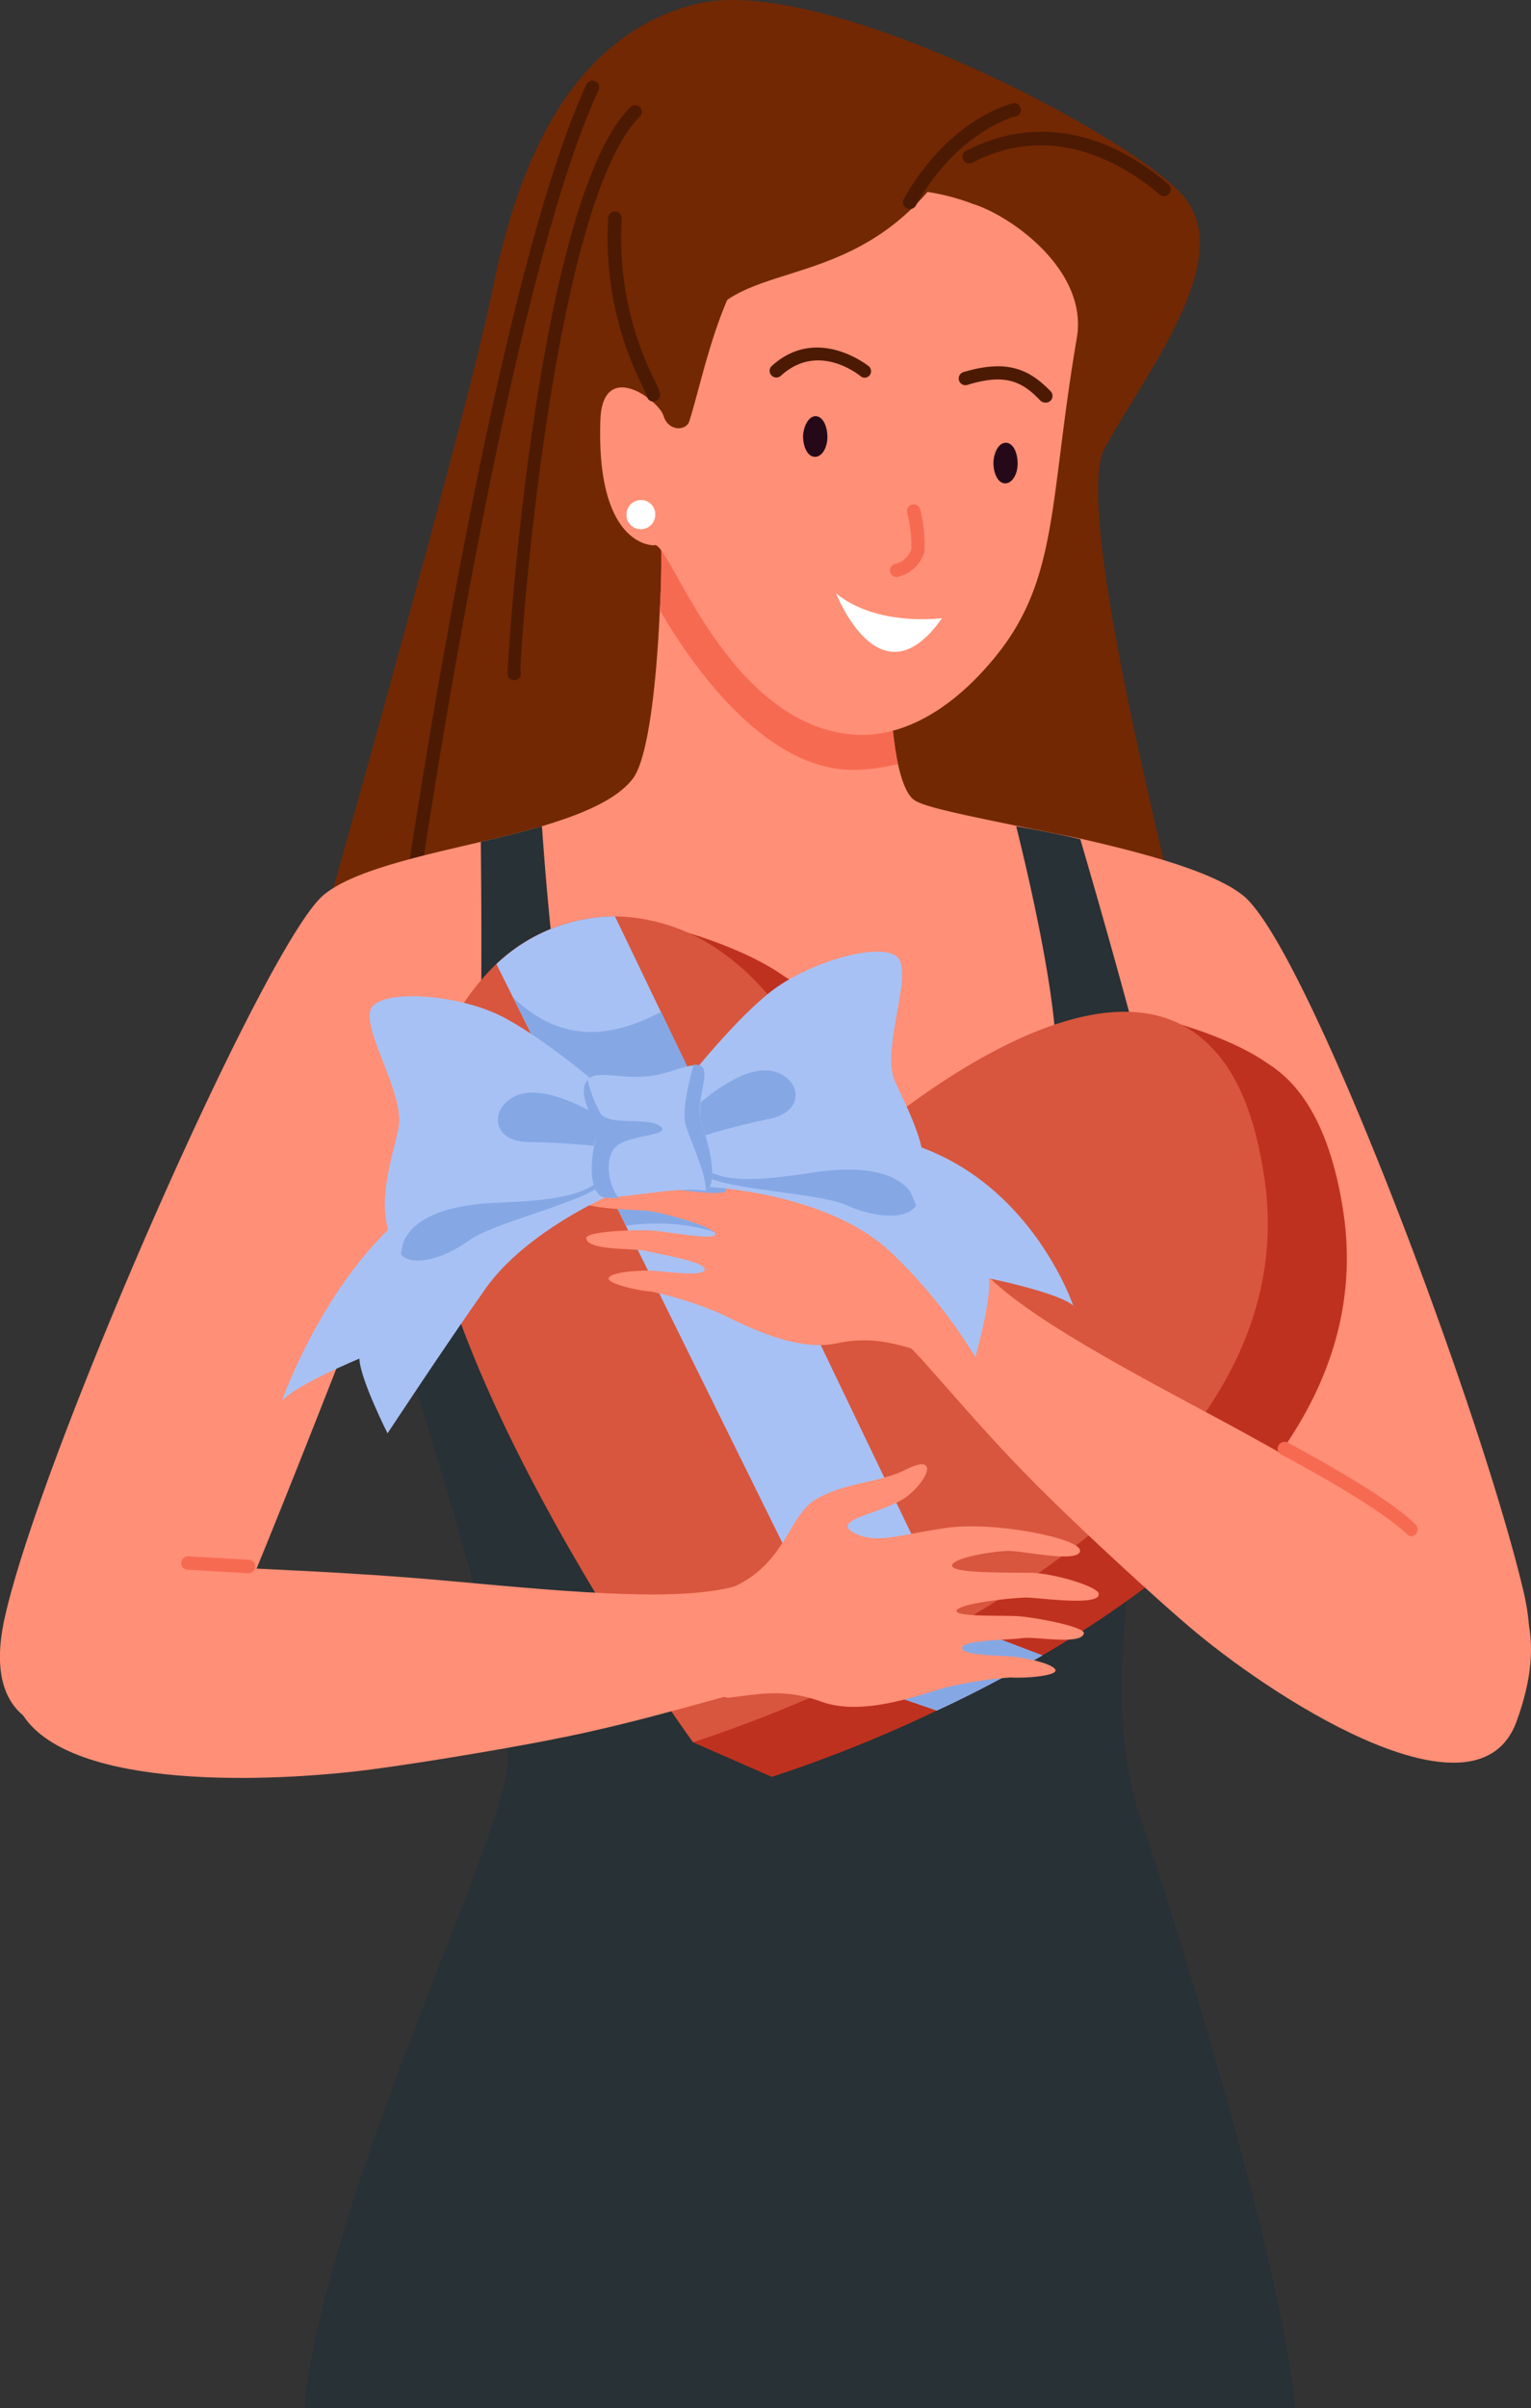 <?xml version="1.0" encoding="UTF-8"?> <svg xmlns="http://www.w3.org/2000/svg" viewBox="0 0 119.5 187.83"><rect x="0" y="0" width="119.5" height="187.83" fill="#333333" stroke="none"/> <defs> <style>.cls-1{fill:#722803;}.cls-2{fill:#4c1a03;}.cls-3{fill:#ff8f76;}.cls-4{fill:#f76a52;}.cls-5{fill:#260918;}.cls-6{fill:#fff;}.cls-7{fill:#283135;}.cls-8{fill:#bf311f;}.cls-9{fill:#d8563d;}.cls-10{fill:#a8c1f4;}.cls-11{fill:#85a8e5;}</style> </defs> <title>Подар</title> <g id="Слой_2" data-name="Слой 2"> <g id="_лой_1" data-name="—лой_1"> <path class="cls-1" d="M24.53,74.55s11.91-41.95,13.92-52S44.67,2.77,54.3.32s33.36,9.89,37.91,14.79-2.9,14.1-6,19.87,9.1,48.67,8.58,48.85S24.53,74.55,24.53,74.55Z"></path> <path class="cls-2" d="M31.89,71.75h-.08a.51.51,0,0,1-.44-.59c.06-.48,6.92-48.41,14.4-64.57a.52.52,0,0,1,.69-.26.52.52,0,0,1,.26.7C39.31,23,32.47,70.82,32.41,71.3A.53.53,0,0,1,31.89,71.75Z"></path> <path class="cls-3" d="M103.93,124.27c-1.39-6.3-12.34-29.06-12.34-29.06l-1.93,13.13h1.19l-57.56,2.43L30.7,99.36l-.57-2.57S20,123.05,17.17,129-2.69,140,.36,126.21c2.83-12.79,20.32-52.53,24.88-56.39,2.25-1.89,7.33-3,12.29-4.16,1.64-.38,3.26-.78,4.77-1.22,3.17-.95,5.86-2.08,7.1-3.72s1.87-7.84,2.1-13.13a65.37,65.37,0,0,0,0-7.88l17.86,7.71s-.21,7.75.73,12.17c.32,1.44.76,2.54,1.37,2.87.9.53,4,1.14,7.84,1.94,1.59.31,3.29.65,5,1C89.49,66.58,94.7,68,97,69.82c4.91,3.84,18.38,39.48,21.89,54.19S105.34,130.58,103.93,124.27Z"></path> <path class="cls-4" d="M70.09,59.59a16.68,16.68,0,0,1-2.83.44c-7.27.5-13.17-8-15.76-12.44a65.37,65.37,0,0,0,0-7.88l17.86,7.71S69.15,55.17,70.09,59.59Z"></path> <path class="cls-3" d="M66.38,57.27c-9.83-1-14.22-15.37-15.33-14.74,0,0-4.52.21-4.19-9.73.16-4.86,4.56-1.6,4.93-.37s1.74,1.18,2,.46c1.4-4.37,2.85-13.68,8.79-16.44a16.86,16.86,0,0,1,13.37-.54c3,.93,9,5.21,8.1,10.44C81.89,39,82.64,45.06,77.79,51.1,74.66,55,70.63,57.7,66.38,57.27Z"></path> <path class="cls-5" d="M77.54,36.07c0,.87.35,1.6.89,1.63s1-.67,1-1.54-.35-1.6-.89-1.63S77.58,35.19,77.54,36.07Z"></path> <path class="cls-5" d="M62.68,34c0,.87.36,1.6.9,1.63s1-.66,1-1.54-.36-1.6-.89-1.63S62.73,33.15,62.68,34Z"></path> <path class="cls-6" d="M48.9,40.1a1.12,1.12,0,1,0,2.24.11A1.1,1.1,0,0,0,50.08,39,1.13,1.13,0,0,0,48.9,40.1Z"></path> <path class="cls-2" d="M81.58,31.4a.59.59,0,0,1-.38-.16c-1.42-1.5-2.75-2.13-5.69-1.22a.52.52,0,0,1-.31-1C78.63,28,80.33,28.8,82,30.51a.52.52,0,0,1,0,.74A.53.53,0,0,1,81.58,31.4Z"></path> <path class="cls-2" d="M67.5,29.46a.5.5,0,0,1-.33-.12c-.14-.11-3.3-2.68-6.2-.05a.52.52,0,0,1-.74,0,.51.51,0,0,1,0-.74c3.58-3.25,7.53,0,7.57,0a.52.52,0,0,1,.06.74A.5.5,0,0,1,67.5,29.46Z"></path> <path class="cls-4" d="M69.89,45a.52.52,0,0,1-.08-1,1.76,1.76,0,0,0,1.33-1.2,10.79,10.79,0,0,0-.34-2.82.53.53,0,0,1,.4-.63.54.54,0,0,1,.63.4A11.44,11.44,0,0,1,72.16,43,2.78,2.78,0,0,1,70,45Z"></path> <path class="cls-6" d="M73.53,48.21s-5.06.7-8.27-1.93C65.26,46.28,68.69,55.1,73.53,48.21Z"></path> <path class="cls-7" d="M101.08,187.83c-1-11.16-8.72-36-12.12-46.23-3.28-9.83-.13-22.92,1.89-33.25,1-5.15,1.72-9.58,1.26-12.61-1.09-7-5.73-23.28-7.79-30.29-1.73-.4-3.43-.74-5-1,1.49,6,4.24,18.3,2.66,21.17-2.1,3.87-16.8,13-16.8,13S48.37,87,45.91,86.14c-1.87-.67-3.13-14.81-3.61-21.7-1.51.44-3.13.84-4.77,1.22.06,6,.15,18.59-.4,21-.59,2.71-5.29,9-6.43,12.74a4.82,4.82,0,0,0-.21,1.63c.34,3.16,9.79,30.11,9.1,36.77s-13.3,31.51-15.76,49a5.41,5.41,0,0,0,0,1.06Z"></path> <path class="cls-8" d="M81.36,129.11c-2.84,1.64-5.63,3.1-8.24,4.3a106.54,106.54,0,0,1-12.87,5.17s-1.06-1.45-2.7-3.9c-6.21-9.28-20.83-32.91-18.15-46.33a20.65,20.65,0,0,1,2.54-6.74v0A14.64,14.64,0,0,1,49.7,75a12.88,12.88,0,0,1,6.86-.56c5.2.95,10.35,5,13.56,12.43a36.25,36.25,0,0,1,2,6.14S84.8,81.15,94.5,81.63c4.83.23,8.92,3.51,10.35,12.87C107.21,110.13,94,121.75,81.36,129.11Z"></path> <path class="cls-8" d="M60.26,138.59l-6.16-2.7L49.39,71.65s7.65,1.44,12,4.62S76,98.35,76,98.35s9.72-20,13.62-19.12,8.44,2.64,10.25,4.5,3.08,18.09,3.08,18.09Z"></path> <path class="cls-9" d="M74.85,126.62c-3,1.71-5.87,3.16-8.52,4.41-3.49,1.62-6.58,2.84-8.78,3.65s-3.46,1.2-3.46,1.2S29.86,102.6,33.26,85.65a19,19,0,0,1,5.49-10.48A13.51,13.51,0,0,1,48,71.47a14.63,14.63,0,0,1,8.52,2.93c4.09,2.94,7.6,8.16,9.4,15.87,0,0,1.62-1.52,4.16-3.44C76.33,82.12,88,74.94,94.5,81.63c2,2,3.45,5.25,4.18,10.19C101.06,107.59,87.6,119.28,74.85,126.62Z"></path> <path class="cls-10" d="M81.36,129.11c-2.84,1.64-5.63,3.1-8.24,4.3l-6.77-2.33,0-.05L41.94,81.61v0l-3.19-6.42A13.51,13.51,0,0,1,48,71.47L49.7,75l24.73,51.5.42.16Z"></path> <path class="cls-11" d="M61.05,98.59,51.6,78.92c-3.84,2-7.69,2.53-11.54-1.11l1.88,3.78v0l6.92,14C53.84,94.91,57.46,96.35,61.05,98.59Z"></path> <path class="cls-11" d="M81.36,129.11c-2.84,1.64-5.63,3.1-8.24,4.3l-6.77-2.33,0-.05c2.65-1.25,5.56-2.7,8.52-4.41Z"></path> <path class="cls-3" d="M70.65,104.76c1.18.81,5.48,6.42,11.31,12.11,2.72,2.68,8.61,8.14,11.34,10.4,7,5.82,22.08,15.18,25.07,7,5-13.65-8.19-15-8.19-15-1-.45-7.1-4.34-15.26-8.71C86.24,105.92,79,102,76.16,98.51,73,94.67,68.89,103.52,70.65,104.76Z"></path> <path class="cls-3" d="M76,98.35c-5-2.35-5.92-7.42-8.1-9.14s-4.52-1.84-6.63-3.3c-2.27-1.57-1.82.51-.41,2s6.16,2.8,3.55,3.6c-1.73.53-3.49-.47-7-1.54s-10.43-.68-10.46.29,4.37.65,5.48.77,4.24,1.16,4.25,1.76-3.62,0-6-.3c-1.79-.26-5.48.26-5.63.84-.26,1,4.56,1,5.56,1.11s5.09,1.21,5.22,1.79-3.67-.18-5-.26-5.11.07-5.07.6c.08,1,3.79.76,4.7,1s4.65.83,4.54,1.45-3.24.09-4.34.08-2.87.13-3.14.55,2.14,1,3.37,1.09a29.48,29.48,0,0,1,4.66,1.43c1.17.36,6,3.41,9.75,2.6,2.91-.62,4.8.11,7,.74S76,98.35,76,98.35Z"></path> <path class="cls-10" d="M54.5,92.52s9.64.24,14.88,5a40,40,0,0,1,6.75,8.32s1.29-4.52,1.05-6.14c0,0,5.45,1.11,6.59,2.13,0,0-3-8.94-11.62-12.25S54.5,92.52,54.5,92.52Z"></path> <path class="cls-11" d="M71.51,94c-.55,1-2.81,1.16-5.44,0s-11.47-1.16-11.73-3,14.32-3.74,14.32-3.74Z"></path> <path class="cls-10" d="M53.82,84s3.84-4.84,6.65-6.89,8-3.62,9.49-2.54-1.25,7.18-.11,9.75,3.46,6.49,1.66,9.67c0,0-.32-3.64-7.8-2.58-2.88.41-7.83,1.32-9.17-.82S53.82,84,53.82,84Z"></path> <path class="cls-11" d="M54.67,86s3.21-2.91,5.52-2.48,2.82,3.14-.12,3.74-5.47,1.42-5.47,1.42Z"></path> <path class="cls-10" d="M47.71,93.17S41.08,96,37.9,100.5s-7.65,11.29-7.65,11.29-2.13-4.2-2.2-5.83c0,0-5.14,2.13-6.06,3.34,0,0,3.86-11.18,11.67-16.07S47.71,93.17,47.71,93.17Z"></path> <path class="cls-11" d="M31.28,97.82c.74.9,3,.6,5.34-1.08s11-3.33,10.93-5.19-14.77-.94-14.77-.94Z"></path> <path class="cls-10" d="M46.74,84.64s-4.69-4-7.84-5.5-8.55-2-9.8-.68,2.6,6.82,2,9.56-2.16,7,.21,9.8c0,0-.37-3.63,7.17-4,2.9-.15,7.93-.2,8.84-2.56S46.74,84.64,46.74,84.64Z"></path> <path class="cls-11" d="M46.3,86.79s-3.71-2.24-5.9-1.38-2.17,3.62.84,3.66,5.63.35,5.63.35Z"></path> <path class="cls-10" d="M54.81,87.83c.63,1.59,1.24,4.66.28,5a.47.47,0,0,1-.3,0c-1.78-.2-4.67.35-6.49.5-.33,0-.62,0-.87,0-1.49,0-1.38-2.72-1-4.31s-1.6-3.69-.56-4.89A.75.75,0,0,1,46,84.1c.71-.58,2.32,0,4.21-.13,1.65-.08,3-.81,3.91-.88a1,1,0,0,1,.59.09C55.53,83.62,54.13,86.09,54.81,87.83Z"></path> <path class="cls-11" d="M54.81,87.83c.63,1.59,1.24,4.66.28,5,0-1.28-1-3.4-1.55-5-.32-.94.1-3,.59-4.78a1,1,0,0,1,.59.09C55.53,83.62,54.13,86.09,54.81,87.83Z"></path> <path class="cls-11" d="M48.08,89.43c-.91.85-.63,3,.22,4-.33,0-.62,0-.87,0-1.49,0-1.38-2.72-1-4.31s-1.6-3.69-.56-4.89a10.26,10.26,0,0,0,1,2.61c.69,1,3.73.25,4.67,1S49.1,88.48,48.08,89.43Z"></path> <path class="cls-3" d="M58.9,131.86c-1.43,0-8.1,2.34-16.11,3.87-3.74.74-11.67,2.06-15.19,2.44-9.08,1-24,1.07-26.35-5.49-1.54-4.27,16.66-10.49,16.66-10.49,1.1.19,8.33.3,17.54,1.15,9.81.9,18,1.62,22.3.27C62.47,122.12,61.06,131.8,58.9,131.86Z"></path> <path class="cls-3" d="M56,124.23c5.35-1.59,5.35-6,7.76-7.34s4.74-1.17,7-2.3c2.47-1.23,1.73.77.11,2.06-1.77,1.42-6.5,1.87-4,3,1.63.77,3.51,0,7.13-.5s10.41.84,10.3,1.81-4.42,0-5.54,0-4.36.52-4.45,1.12,3.57.57,6,.58c1.81,0,5.39,1.06,5.45,1.65.11,1-4.65.29-5.66.29s-5.22.45-5.43,1,3.66.35,5,.47,5.06.82,4.93,1.33c-.22.93-3.86.21-4.8.36s-4.72.14-4.7.77,3.2.56,4.28.71,2.82.55,3,1-2.27.67-3.5.59a29.4,29.4,0,0,0-4.82.73c-1.2.18-6.4,2.49-10,1.14-2.78-1-4.76-.59-7.08-.3S56,124.23,56,124.23Z"></path> <path class="cls-1" d="M87.73,14.15s-10.35-5-15.23.7c-7,8.23-15.58,5.25-18,11.38-1.57,3.93-3.15-15.06-3.15-15.06L74.6,6.62Z"></path> <path class="cls-2" d="M90.87,15.3a.52.52,0,0,1-.29-.09,2.21,2.21,0,0,1-.24-.19c-2.73-2.26-8.23-5.57-14.44-2.33a.53.53,0,0,1-.71-.22.53.53,0,0,1,.22-.71C80.42,9.15,86,10,91,14.21l.16.13a.54.54,0,0,1,.13.73A.51.51,0,0,1,90.87,15.3Z"></path> <path class="cls-2" d="M71,16.3a.47.47,0,0,1-.25-.07.52.52,0,0,1-.21-.71C74,9.39,78.71,8.15,78.91,8.1a.53.53,0,1,1,.26,1s-4.5,1.2-7.67,6.91A.52.52,0,0,1,71,16.3Z"></path> <path class="cls-2" d="M51,31.32a.52.52,0,0,1-.51-.41,7.37,7.37,0,0,0-.35-.81,25.78,25.78,0,0,1-2.66-13.18.53.53,0,0,1,1.05.07,24.92,24.92,0,0,0,2.56,12.67,4.93,4.93,0,0,1,.42,1,.51.51,0,0,1-.39.62Z"></path> <path class="cls-2" d="M40.15,53.06a.58.58,0,0,1-.53-.4c-.09-.26,2.18-36.91,9.58-44.31a.53.53,0,0,1,.74,0,.51.51,0,0,1,0,.74c-6.84,6.84-9.42,42-9.31,43.32a.48.48,0,0,1-.34.62A.35.35,0,0,1,40.15,53.06Z"></path> <path class="cls-4" d="M110.18,119.81a.51.51,0,0,1-.36-.15c-2.33-2.28-9.74-6.18-9.81-6.21a.52.52,0,0,1-.22-.71.53.53,0,0,1,.71-.23c.31.17,7.61,4,10,6.4a.52.52,0,0,1,0,.74A.51.51,0,0,1,110.18,119.81Z"></path> <path class="cls-4" d="M19.37,122.7h0l-4.73-.27a.51.51,0,0,1-.49-.55.53.53,0,0,1,.55-.5l4.73.27a.51.51,0,0,1,.49.55A.52.52,0,0,1,19.37,122.7Z"></path> </g> </g> </svg> 